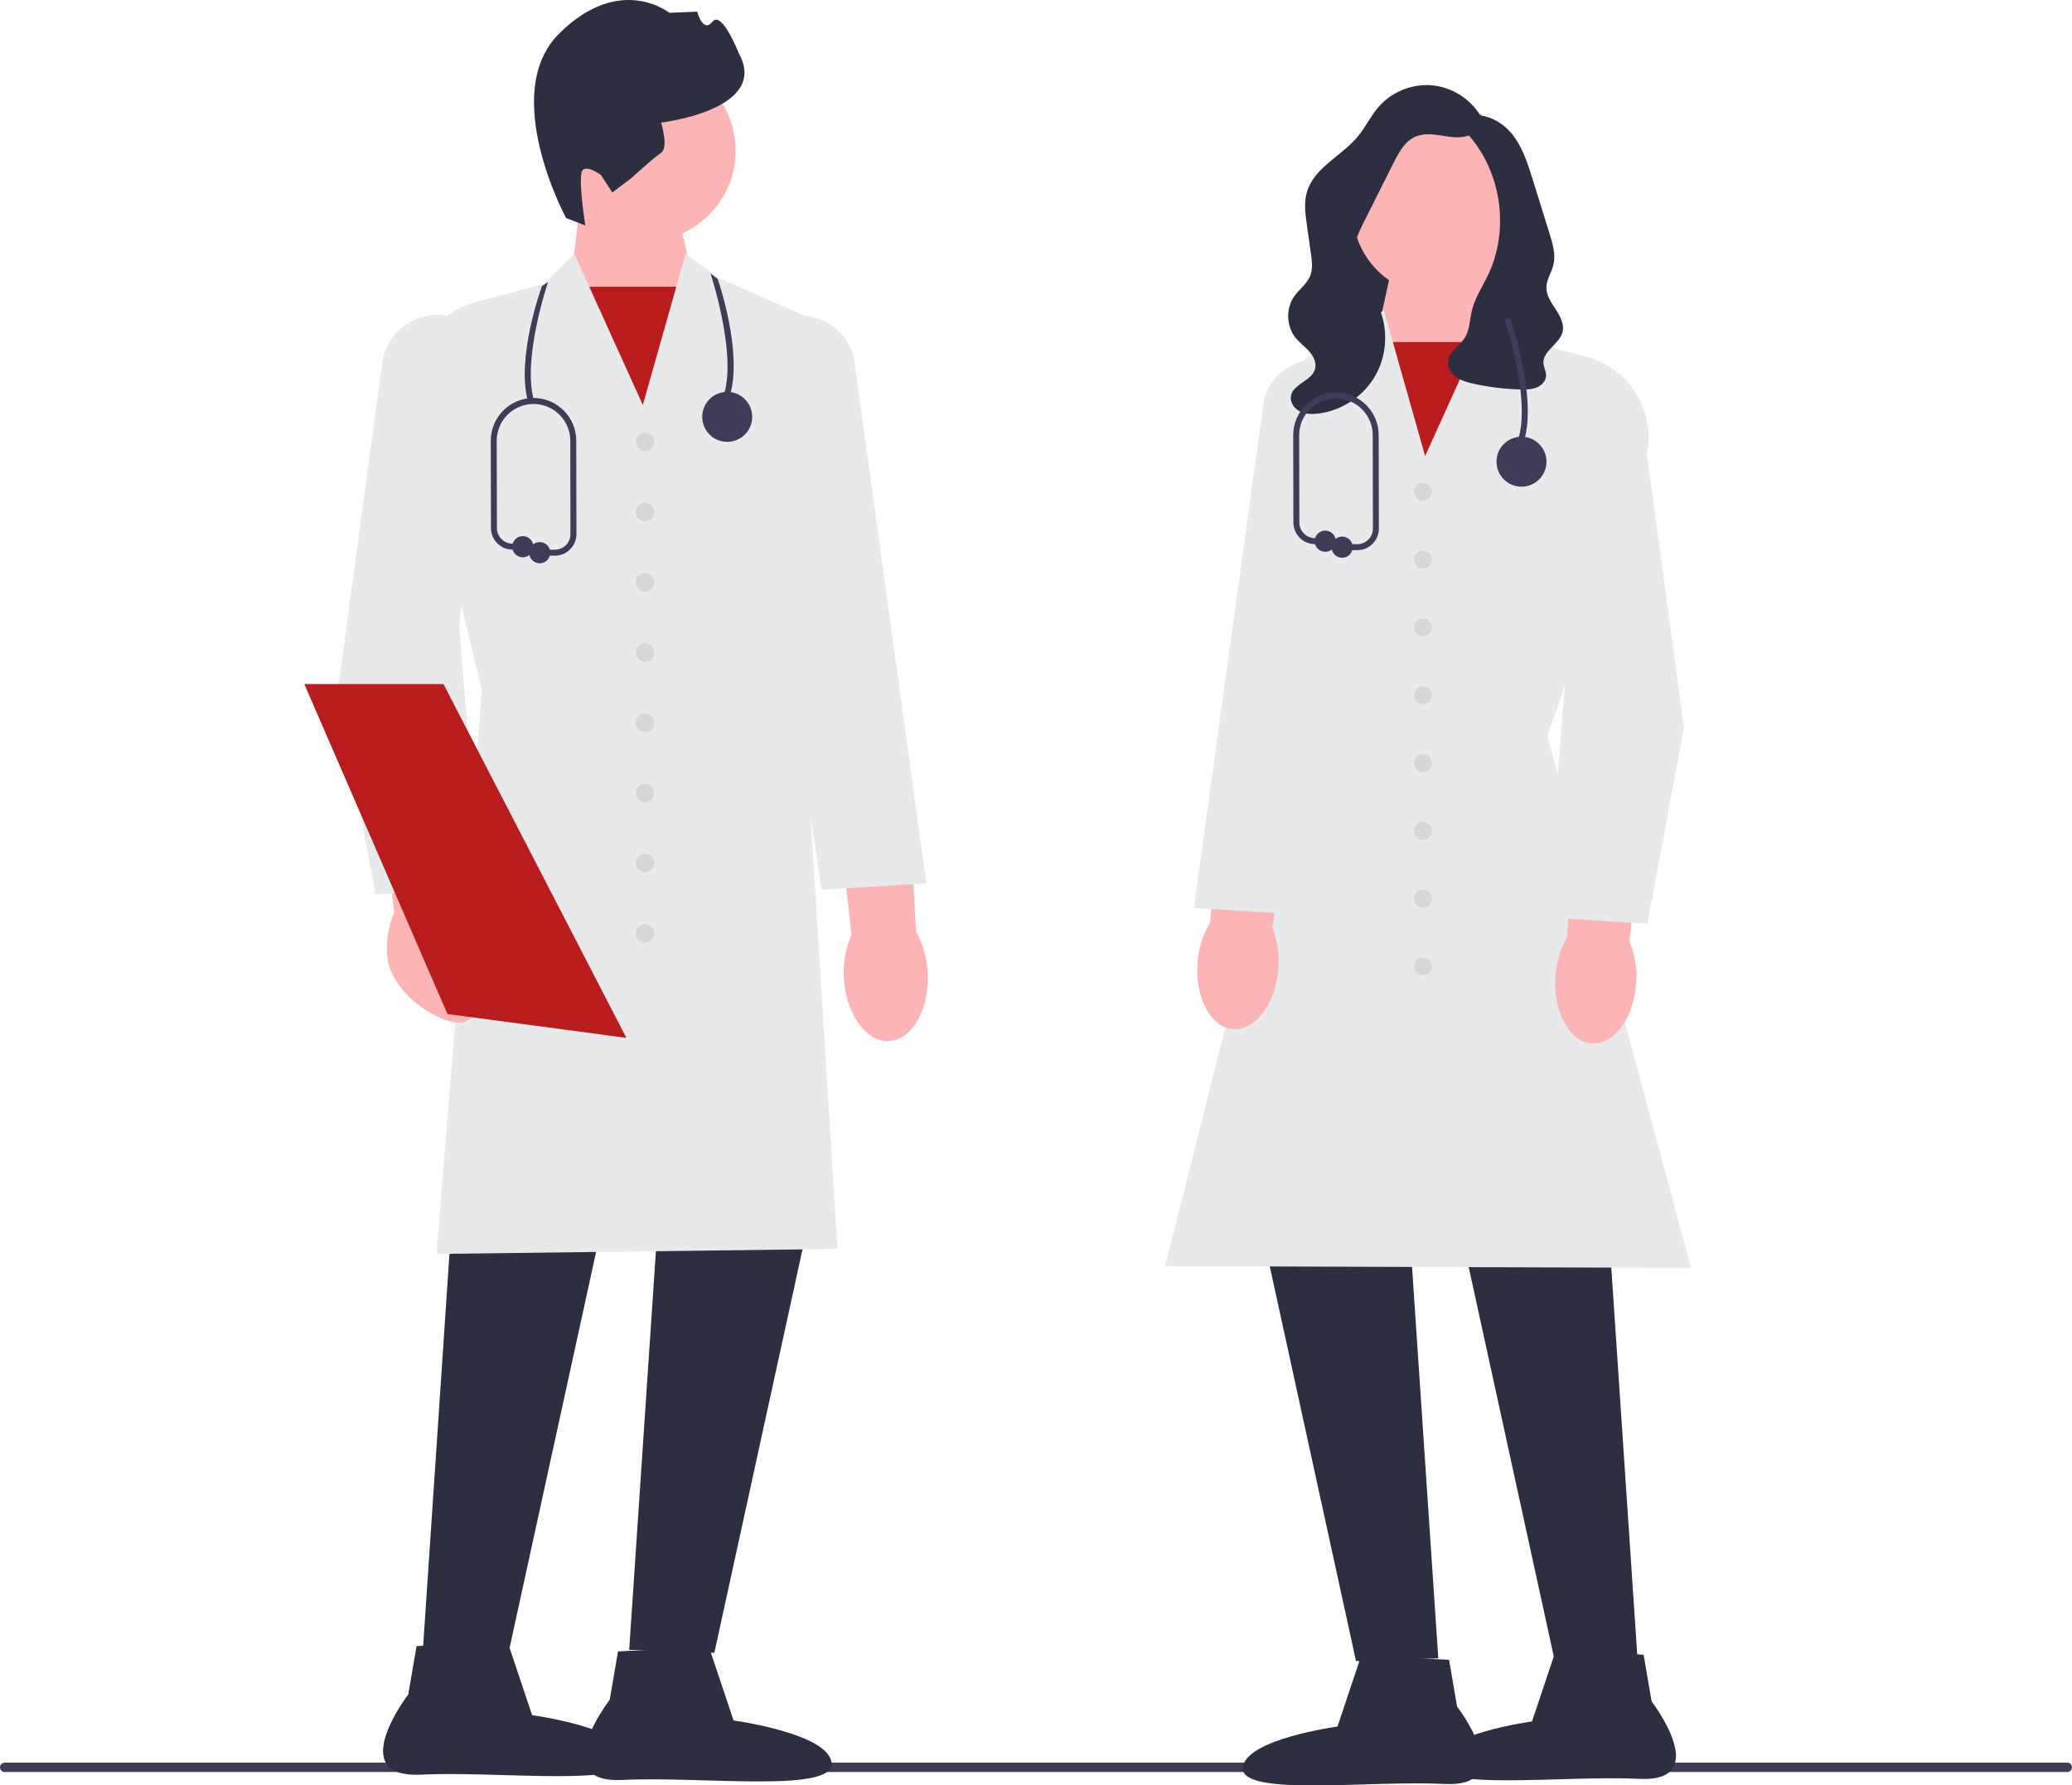<?xml version="1.0" encoding="UTF-8" standalone="no"?>
<svg
   width="692.68"
   height="596.951"
   viewBox="0 0 692.68 596.951"
   role="img"
   artist="Katerina Limpitsouni"
   source="https://undraw.co/"
   version="1.1"
   id="svg37"
   sodipodi:docname="undraw_doctors_djoj.svg"
   inkscape:version="1.3.2 (091e20e, 2023-11-25, custom)"
   xmlns:inkscape="http://www.inkscape.org/namespaces/inkscape"
   xmlns:sodipodi="http://sodipodi.sourceforge.net/DTD/sodipodi-0.dtd"
   xmlns="http://www.w3.org/2000/svg"
   xmlns:svg="http://www.w3.org/2000/svg">
  <defs
     id="defs37" />
  <sodipodi:namedview
     id="namedview37"
     pagecolor="#505050"
     bordercolor="#ffffff"
     borderopacity="1"
     inkscape:showpageshadow="0"
     inkscape:pageopacity="0"
     inkscape:pagecheckerboard="1"
     inkscape:deskcolor="#505050"
     inkscape:zoom="1.5280456"
     inkscape:cx="138.73932"
     inkscape:cy="291.5489"
     inkscape:window-width="2560"
     inkscape:window-height="1417"
     inkscape:window-x="1912"
     inkscape:window-y="18"
     inkscape:window-maximized="1"
     inkscape:current-layer="g14" />
  <path
     d="m0,590.905c0,.871.7,1.571,1.571,1.571h689.538c.871,0,1.571-.7,1.571-1.571,0-.871-.7-1.571-1.571-1.571H1.571c-.871,0-1.571.7-1.571,1.571Z"
     fill="#3f3c57"
     id="path1" />
  <g
     id="g14">
    <polygon
       points="224.976 63.441 232.475 97.658 216.525 145.285 190.829 94.114 194.394 64.427 224.976 63.441"
       fill="#fdb4b4"
       id="polygon1" />
    <rect
       x="189.5"
       y="95.886"
       width="44.368"
       height="53.608"
       fill="#b91c1c"
       id="rect1" />
    <circle
       cx="215.623"
       cy="50.376"
       r="30.3"
       fill="#fdb4b4"
       id="circle1" />
    <path
       d="m189.248,72.908s-22.586-41.712-2.222-61.786c20.364-20.073,36.711-6.846,36.711-6.846l9.335-.377s1.947,7.346,5.086,3.369,8.812,10.506,8.812,10.506c10.529,18.962-25.971,23.21-25.971,23.21,0,0,2.636,8.396-.043,10.154s-9.837,8.373-9.837,8.373l-6.407,4.839-3.807-5.801s-3.977-3.139-5.986-1.821.755,18.67.755,18.67l-6.426-2.49 0-0s0,0,0,0Z"
       fill="#2e2e41"
       id="path2" />
    <polygon
       points="152.898 379.779 141.314 552.583 169.792 553.548 207.442 381.227 152.898 379.779"
       fill="#2e2e41"
       id="polygon2" />
    <polygon
       points="221.923 378.814 210.339 551.617 238.817 552.583 276.467 380.262 221.923 378.814"
       fill="#2e2e41"
       id="polygon3" />
    <path
       d="m145.922,419.26l15.161-188.208-23.25-98.004c-2.004-14.568,7.175-28.353,21.342-32.112l22.75-6.036,10.069-10.07,22.903,50.578,14.304-50.54,11.156,8.113,33.086,14.597-.015.342-5.307,118.388,11.847,191.274-.525.007-133.521,1.669v-0Z"
       fill="#e8e9ea"
       id="path3" />
    <path
       d="m236.989,550.619l8.246,24.617s32.261,4.386,32.763,14.374-43.844,4.206-69.811,5.511-4.352-26.815-4.352-26.815l2.767-16.159,30.387-1.527h0v-0Z"
       fill="#2e2e41"
       id="path4" />
    <path
       d="m169.646,548.847l8.246,24.617s32.261,4.386,32.763,14.374-43.844,4.206-69.811,5.511-4.352-26.815-4.352-26.815l2.767-16.159,30.387-1.527h-0Z"
       fill="#2e2e41"
       id="path5" />
    <path
       id="uuid-2a99fb06-c611-4846-a9cf-67468c4aeefc-2269"
       d="m 129.415,319.305 c -0.35,-4.854 0.468,-9.72 2.386,-14.193 l -6.154,-50.486 24.108,-2.226 3.646,51.452 c 2.423,4.218 3.8,8.956 4.017,13.816 0.709,12.156 4.27,23.761 -3.464,24.212 -7.734,0.451 -23.832,-10.422 -24.539,-22.575 h 5e-5 l -3e-5,-3e-5 2e-5,-3e-5 z"
       fill="#fdb4b4"
       sodipodi:nodetypes="scccccsscccs" />
    <path
       id="uuid-a83e19fb-8297-4073-aac4-48fd1880d45d-2270"
       d="m282.111,326.715c-.297-4.857.574-9.715,2.54-14.166l-5.604-50.55,24.131-1.963,3.085,51.488c2.377,4.245,3.702,8.997,3.866,13.859.576,12.164-5.229,22.317-12.967,22.684s-14.478-9.193-15.052-21.352h0l-0-0v-0Z"
       fill="#fdb4b4" />
    <path
       d="m125.547,299.058l-.082-.436-12.564-67.415,14.846-109.777c1.325-9.801,10.076-16.861,19.945-16.072,5.154.413,9.778,2.857,13.021,6.884,3.243,4.027,4.646,9.066,3.951,14.189l-11.174,82.332,7.035,88.062s-34.979,2.233-34.979,2.233Z"
       fill="#e8e9ea"
       id="path6" />
    <path
       d="m274.665,297.476l-25.261-168.621c-1.313-4.944-.544-10.119,2.175-14.516s7.006-7.395,12.069-8.442c9.687-2.003,19.252,3.918,21.781,13.479l24.268,175.983-35.032,2.118v-0Z"
       fill="#e8e9ea"
       id="path7" />
    <circle
       cx="215.639"
       cy="147.722"
       r="3.101"
       fill="#d6d7d8"
       id="circle7" />
    <circle
       cx="215.639"
       cy="171.203"
       r="3.101"
       fill="#d6d7d8"
       id="circle8" />
    <circle
       cx="215.639"
       cy="194.684"
       r="3.101"
       fill="#d6d7d8"
       id="circle9" />
    <circle
       cx="215.639"
       cy="218.165"
       r="3.101"
       fill="#d6d7d8"
       id="circle10" />
    <circle
       cx="215.639"
       cy="241.647"
       r="3.101"
       fill="#d6d7d8"
       id="circle11" />
    <circle
       cx="215.639"
       cy="265.128"
       r="3.101"
       fill="#d6d7d8"
       id="circle12" />
    <circle
       cx="215.639"
       cy="288.609"
       r="3.101"
       fill="#d6d7d8"
       id="circle13" />
    <circle
       cx="215.639"
       cy="312.09"
       r="3.101"
       fill="#d6d7d8"
       id="circle14" />
    <polygon
       points="156.963,325.536 155.833,325.386 125.843,256.236 107.983,215.066 154.503,215.066 215.643,333.356 "
       fill="#b91c1c"
       id="polygon14"
       transform="translate(-6.247,13.651)" />
  </g>
  <g
     id="g31">
    <polygon
       points="450.918 70.964 488.226 50.526 488.226 108.92 445.079 108.92 450.918 70.964"
       fill="#2e2e41"
       id="polygon15" />
    <polygon
       points="496.224 83.983 499.667 112.651 474.853 162.066 459.451 116.074 466.692 83.031 496.224 83.983"
       fill="#fdb4b4"
       id="polygon16" />
    <rect
       x="458.105"
       y="114.362"
       width="42.846"
       height="51.769"
       fill="#b91c1c"
       id="rect16" />
    <polygon
       points="536.296 388.514 547.484 555.388 519.982 556.32 483.624 389.913 536.296 388.514"
       fill="#2e2e41"
       id="polygon17" />
    <polygon
       points="469.64 387.582 480.827 554.456 453.326 555.388 416.967 388.98 469.64 387.582"
       fill="#2e2e41"
       id="polygon18" />
    <path
       d="m565.352,423.907l-.655-.002-175.198-.572.157-.62,45.043-178.461-11.283-90.063c-2.138-17.066,6.998-33.197,22.733-40.139l5.681-2.506,10.792-7.848,13.806,48.784,22.108-48.822,9.739,9.738,21.964,5.828c13.69,3.632,22.56,16.952,20.631,30.983l-.023.098-33.542,95.709,48.048,177.894Z"
       fill="#e8e9ea"
       id="path18" />
    <path
       d="m455.091,553.492l29.344,1.475,2.672,15.605s20.874,27.156-4.202,25.895-67.901,4.323-67.416-5.322,31.639-13.88,31.639-13.88l7.963-23.772h0l0-0Z"
       fill="#2e2e41"
       id="path19" />
    <path
       d="m520.123,551.781l29.344,1.475,2.672,15.605s20.874,27.156-4.202,25.895-67.901,4.323-67.416-5.322,31.639-13.88,31.639-13.88l7.963-23.772h0v-0Z"
       fill="#2e2e41"
       id="path20" />
    <path
       id="uuid-3bc2e7c3-8a4e-432b-b93d-ff096d796d3b-2271"
       d="m546.995,328.404h0c-.683,11.735-7.292,20.895-14.76,20.459-7.468-.436-12.967-10.301-12.282-22.041.209-4.693,1.539-9.268,3.879-13.342l3.521-49.686,23.281,2.149-5.943,48.754c1.852,4.319,2.642,9.019,2.304,13.706v0Z"
       fill="#fdb4b4" />
    <path
       id="uuid-a34cbb18-fa14-4c0b-8260-87fab6b8d9f9-2272"
       d="m427.356,323.941h0c-.933,11.718-7.735,20.735-15.192,20.141s-12.745-10.575-11.81-22.297c.309-4.688,1.736-9.233,4.162-13.256l4.578-49.6,23.23,2.645-6.98,48.616c1.759,4.358,2.449,9.073,2.012,13.752l-0.0 0h0Z"
       fill="#fdb4b4" />
    <path
       d="m550.744,308.87l-33.812-2.158.041-.507,6.754-84.549-10.789-79.504c-.673-4.952.684-9.823,3.818-13.715,3.135-3.893,7.604-6.255,12.587-6.654h0c9.539-.752,17.997,6.062,19.278,15.535l14.337,106.013-.015.079-12.2,65.46Z"
       fill="#e8e9ea"
       id="path21" />
    <path
       d="m432.985,305.631l-33.865-2.047.074-.535,23.353-169.37c2.456-9.302,11.706-15.024,21.065-13.088,4.895,1.012,9.037,3.91,11.666,8.161s3.372,9.251,2.092,14.083l-24.385,162.797Z"
       fill="#e8e9ea"
       id="path22" />
    <circle
       cx="475.708"
       cy="164.419"
       r="2.995"
       fill="#d6d7d8"
       id="circle22" />
    <circle
       cx="475.708"
       cy="187.095"
       r="2.995"
       fill="#d6d7d8"
       id="circle23" />
    <circle
       cx="475.708"
       cy="209.77"
       r="2.995"
       fill="#d6d7d8"
       id="circle24" />
    <circle
       cx="475.708"
       cy="232.446"
       r="2.995"
       fill="#d6d7d8"
       id="circle25" />
    <circle
       cx="475.708"
       cy="255.121"
       r="2.995"
       fill="#d6d7d8"
       id="circle26" />
    <circle
       cx="475.708"
       cy="277.797"
       r="2.995"
       fill="#d6d7d8"
       id="circle27" />
    <circle
       cx="475.708"
       cy="300.472"
       r="2.995"
       fill="#d6d7d8"
       id="circle28" />
    <circle
       cx="475.708"
       cy="323.148"
       r="2.995"
       fill="#d6d7d8"
       id="circle29" />
    <circle
       cx="480.255"
       cy="70.601"
       r="28.013"
       fill="#fdb4b4"
       id="circle30" />
    <path
       d="m494.935,37.9c1.342,2.73-.786,6.14-3.604,7.288s-6.0.683-9.004.205-6.192-.931-9.001.237c-3.635,1.511-5.683,5.303-7.449,8.821-3.296,6.568-6.592,13.136-9.887,19.704-1.61,3.209-3.257,6.562-3.288,10.152-.057,6.59,5.171,11.857,7.984,17.817,3.425,7.257,3.142,16.149-.736,23.174-3.878,7.025-11.253,12.002-19.219,12.97-2.096.255-4.314.227-6.198-.725s-3.322-3.031-2.973-5.114c.682-4.072,6.905-5.024,8.048-8.992.597-2.071-.46-4.283-1.884-5.901s-3.226-2.88-4.584-4.553c-3.133-3.859-3.342-9.816-.487-13.884,1.678-2.391,4.273-4.168,5.358-6.88.924-2.312.589-4.911.239-7.376-.45-3.168-.9-6.335-1.349-9.503-.525-3.696-1.042-7.524-.004-11.11,2.377-8.217,11.655-12.076,17.096-18.677,2.528-3.067,4.229-6.756,6.823-9.768,4.353-5.054,11.206-7.843,17.851-7.263,6.645.58,12.912,4.512,16.324,10.244"
       fill="#2e2e41"
       id="path30" />
    <path
       d="m490.513,38.418c-1.369.489-1.876,2.272-1.482,3.671.394,1.399,1.425,2.511,2.37,3.616,10.679,12.498,13.161,31.401,6.07,46.232-1.886,3.945-4.398,7.657-5.416,11.91-.74,3.094-.7,6.488-2.417,9.167-1.748,2.727-5.211,4.555-5.553,7.776-.22,2.067,1.04,4.075,2.729,5.287s3.752,1.766,5.781,2.218c5.273,1.175,10.665,1.817,16.067,1.912,1.761.031,3.578-.007,5.194-.709s2.995-2.224,3.013-3.985c.014-1.384-.784-2.661-.886-4.042-.305-4.137,5.261-6.338,6.346-10.341.713-2.632-.692-5.341-2.188-7.621-1.497-2.28-3.204-4.674-3.167-7.401.035-2.61,1.674-4.909,2.31-7.441.881-3.502-.201-7.165-1.274-10.613-.912-2.931-1.825-5.863-2.737-8.794-.97-3.116-1.94-6.232-2.909-9.349-1.693-5.44-3.47-11.038-7.134-15.402-3.664-4.363-9.735-7.223-15.147-5.442"
       fill="#2e2e41"
       id="path31" />
  </g>
  <g
     id="g34">
    <path
       d="m509.601,146.967l-1.92-.56c4-13.715-4.625-39.31-4.712-39.567l1.893-.646c.366,1.074,8.915,26.456,4.739,40.772Z"
       fill="#3f3c57"
       id="path32" />
    <circle
       cx="508.641"
       cy="154.367"
       r="8.354"
       fill="#3f3c57"
       id="circle32" />
    <path
       d="m453.75,183.943h-5.066c-.553,0-1-.448-1-1s.447-1,1-1h5.066c1.396,0,2.708-.544,3.694-1.532.985-.988,1.527-2.301,1.524-3.696l-.062-31.207c0-6.779-5.514-12.293-12.291-12.293s-12.292,5.514-12.292,12.291l.062,29.209c.006,2.85,2.329,5.186,5.179,5.208l3.478.026c.552.004.996.455.992,1.008-.004.549-.451.992-1,.992h-.008l-3.478-.026c-3.941-.03-7.155-3.262-7.163-7.204l-.062-29.211c0-7.882,6.411-14.293,14.292-14.293,7.88,0,14.291,6.411,14.291,14.291l.062,31.205c.004,1.931-.745,3.747-2.109,5.113-1.363,1.367-3.179,2.12-5.109,2.12Z"
       fill="#3f3c57"
       id="path33" />
    <circle
       cx="443.034"
       cy="180.949"
       r="3.544"
       fill="#3f3c57"
       id="circle33" />
    <circle
       cx="448.683"
       cy="182.943"
       r="3.544"
       fill="#3f3c57"
       id="circle34" />
  </g>
  <path
     d="m244.071,131.978l-1.92-.56c4-13.715-4.528-39.706-4.615-39.963l2.4,1.809c.366,1.074,8.311,24.398,4.135,38.714Z"
     fill="#3f3c57"
     id="path34" />
  <path
     d="m176.581,134.414l1.92-.56c-4-13.715,4.625-39.31,4.712-39.567l-2.054,1.376c-.366,1.074-8.754,24.435-4.578,38.751Z"
     fill="#3f3c57"
     id="path35" />
  <circle
     cx="243.111"
     cy="139.377"
     r="8.354"
     fill="#3f3c57"
     id="circle35" />
  <path
     d="m185.488,185.789h-5.066c-.553,0-1-.448-1-1s.447-1,1-1h5.066c1.396,0,2.708-.544,3.694-1.532.985-.988,1.527-2.301,1.524-3.696l-.062-31.207c0-6.779-5.514-12.293-12.291-12.293s-12.292,5.514-12.292,12.291l.062,29.209c.006,2.85,2.329,5.186,5.179,5.208l3.478.026c.552.004.996.455.992,1.008-.004.549-.451.992-1,.992h-.008l-3.478-.026c-3.941-.03-7.155-3.262-7.163-7.204l-.062-29.211c0-7.882,6.411-14.293,14.292-14.293,7.88,0,14.291,6.411,14.291,14.291l.062,31.205c.004,1.931-.745,3.747-2.109,5.113-1.363,1.367-3.179,2.12-5.109,2.12Z"
     fill="#3f3c57"
     id="path36" />
  <circle
     cx="174.772"
     cy="182.795"
     r="3.544"
     fill="#3f3c57"
     id="circle36" />
  <circle
     cx="180.421"
     cy="184.789"
     r="3.544"
     fill="#3f3c57"
     id="circle37" />
</svg>
